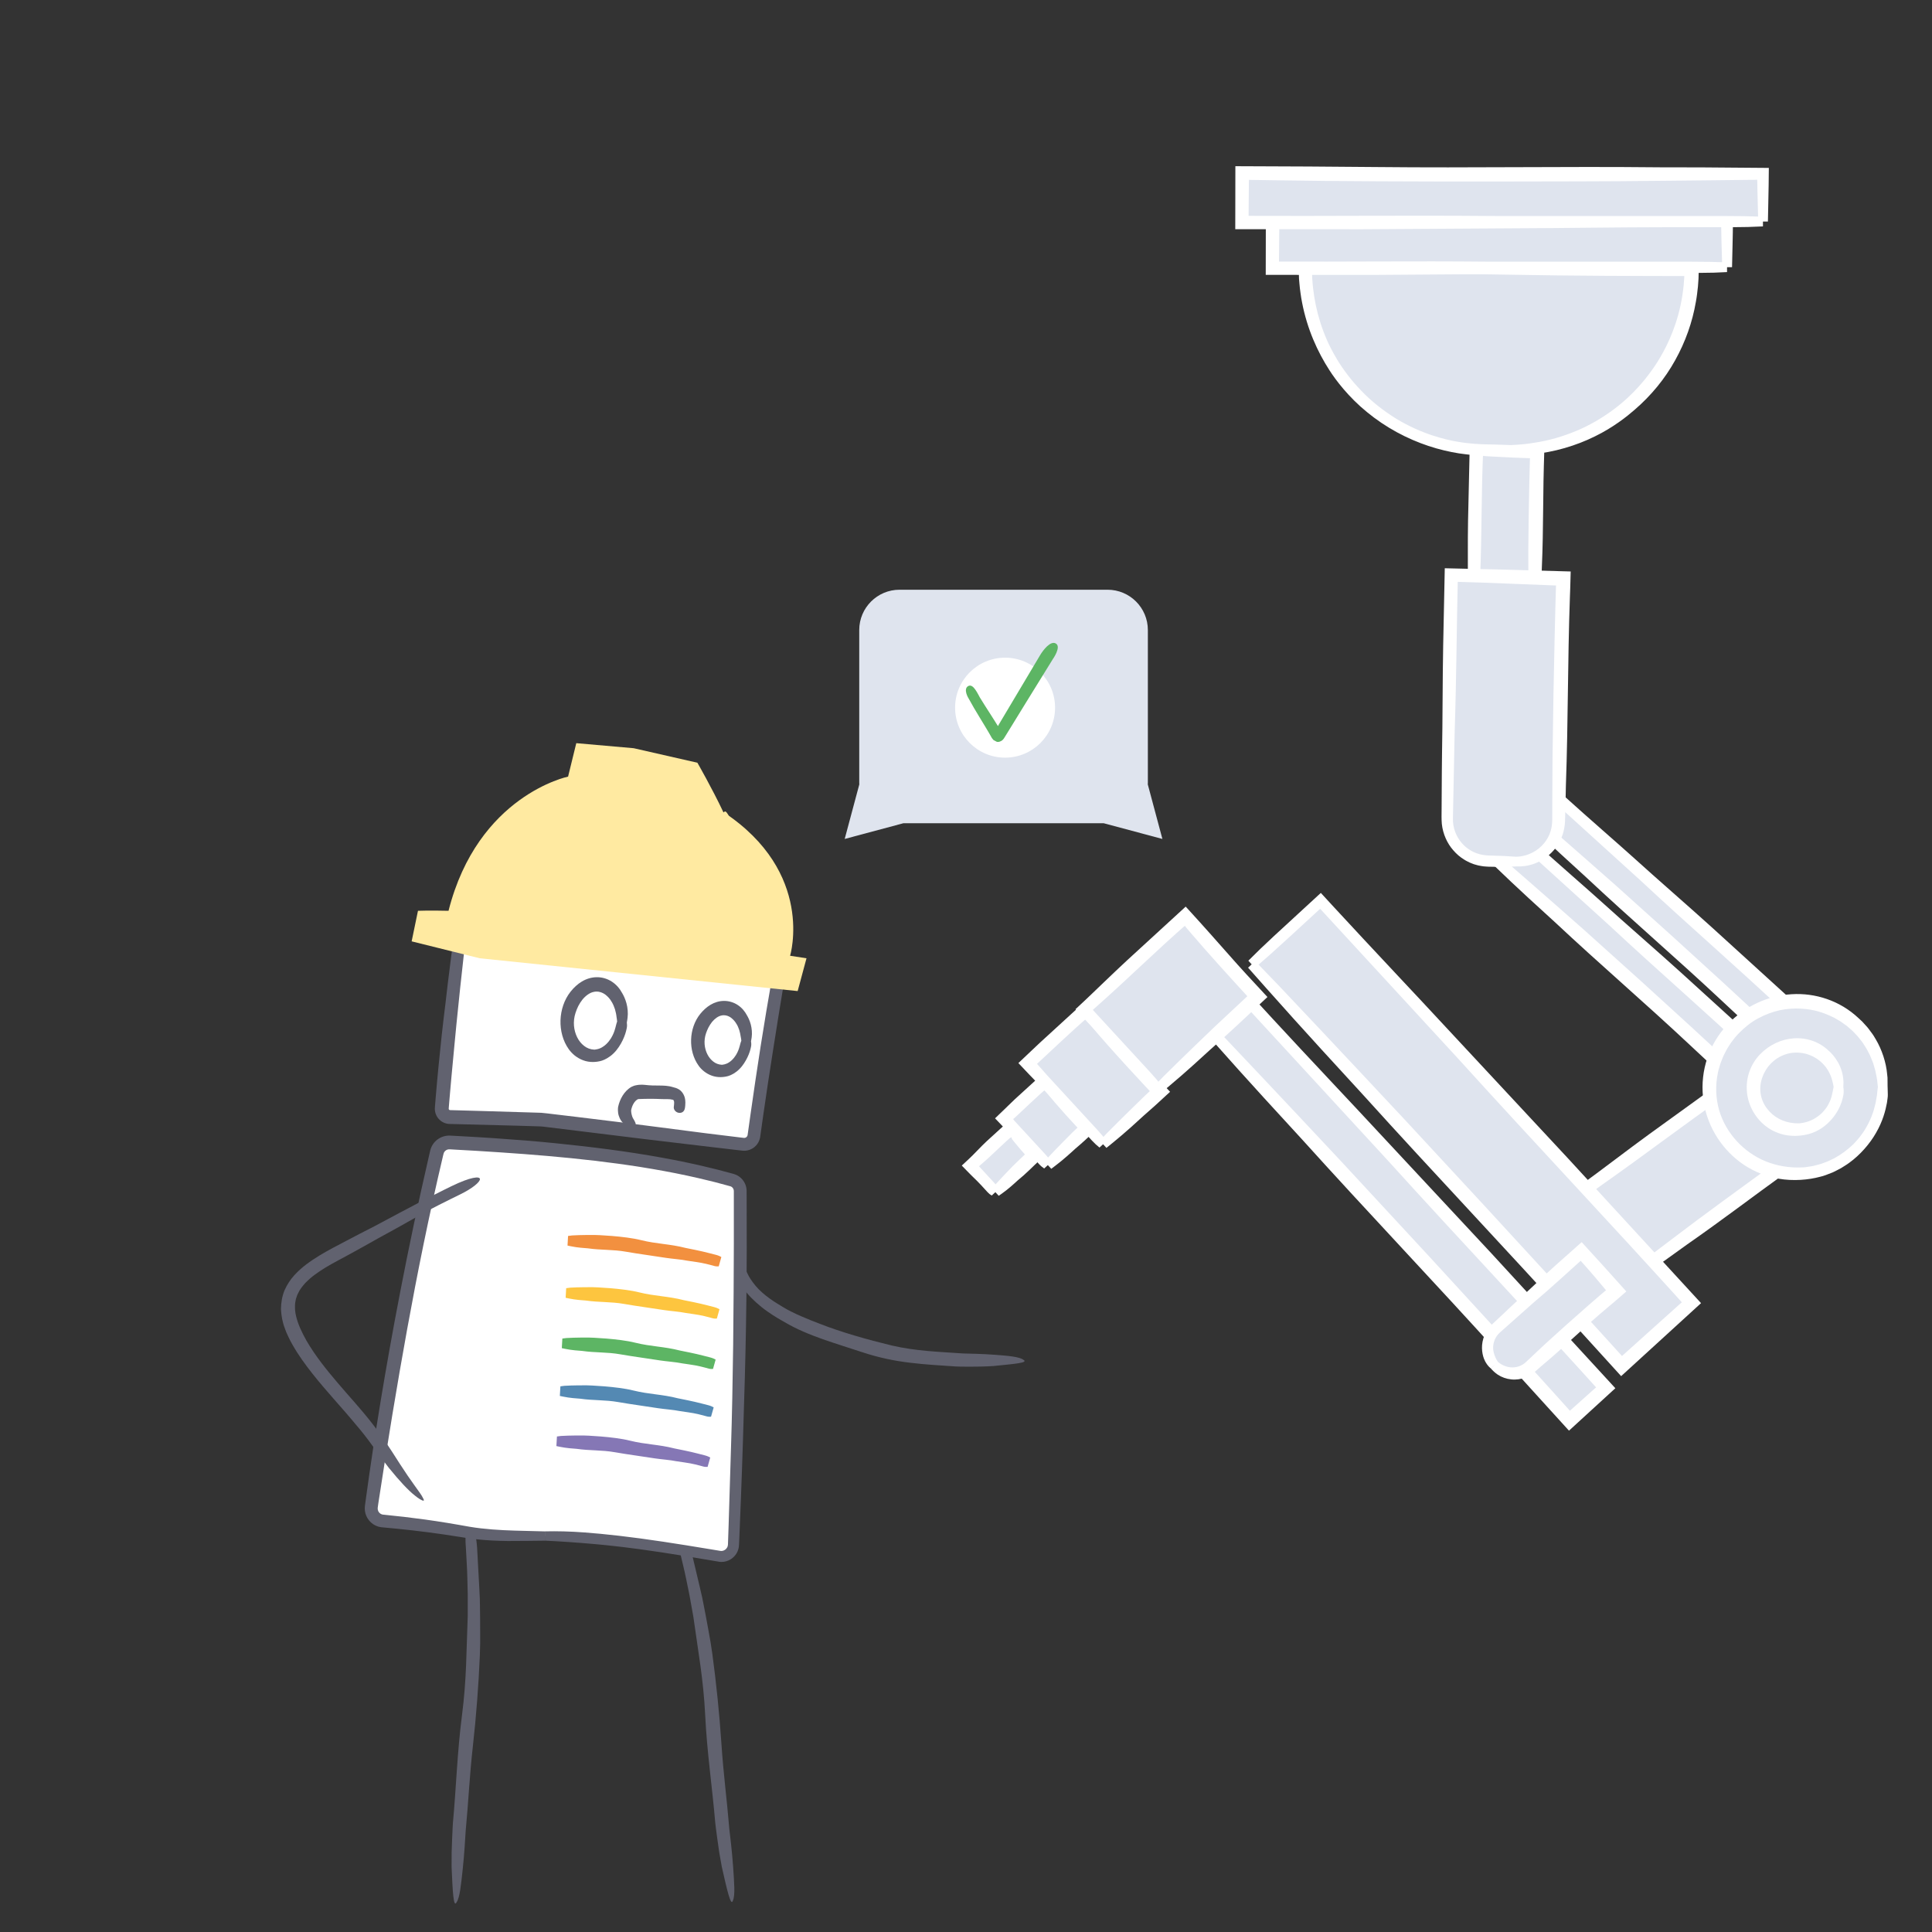 <?xml version="1.0" encoding="UTF-8"?><svg id="Layer_1" xmlns="http://www.w3.org/2000/svg" xmlns:xlink="http://www.w3.org/1999/xlink" viewBox="0 0 700 700"><rect x="0" y="0" width="700" height="700" fill="#333333" stroke="none"/><defs><style>.cls-1{fill:#fff;}.cls-2{fill:#ffeaa1;}.cls-3{fill:#dfe4ee;}.cls-4{fill:#61626f;}.cls-5{fill:#5db564;}.cls-6{fill:#fdc53f;}.cls-7{fill:#f2903f;}.cls-8{fill:#8577b5;}.cls-9{fill:#5489b3;}.cls-10{mix-blend-mode:multiply;}</style><symbol id="_d" viewBox="0 0 166.3 245.6"><g><g><path class="cls-1" d="M20.47,10.74c6.07-1.96,12.39-4.16,18.56-4.89,26.6-2.26,53.29-3.36,79.98-3.28,1.71,0,3.13,1.3,3.29,3,1.92,19.75,4.35,40.14,7.08,59.8,.25,1.78-.96,3.43-2.74,3.73-23.89,4.04-52.1,8.17-75.59,12.19-11.26,2.65-22.43,5.5-33.61,8.4-1.85,.48-3.73-.69-4.1-2.57C9.14,65.31,5.44,42.43,2.23,20.49c-.23-1.56,.69-3.06,2.17-3.6,5.47-1.97,10.42-4.34,16.07-6.16"/><path class="cls-4" d="M19.93,9.04c-2.57,.76-5.14,1.69-7.79,2.69-1.82,.69-3.7,1.4-5.6,2.12-.94,.34-1.89,.68-2.84,1.02-1.56,.52-2.92,1.85-3.43,3.48C0,19.15-.06,20.07,.06,20.86l.21,1.52c.14,1.01,.28,2.02,.41,3.01,.28,1.99,.56,3.95,.83,5.83,1.1,7.55,2.13,14,2.69,17.44,1.23,8.19,2.54,16.04,3.92,23.71,.68,3.84,1.4,7.63,2.12,11.4l.55,2.82,.14,.7,.03,.18,.05,.24c.05,.2,.09,.4,.17,.59,.26,.78,.71,1.51,1.28,2.11,1.14,1.2,2.79,1.86,4.44,1.77,.4-.02,.83-.1,1.19-.19l.69-.18,1.38-.35c7.36-1.86,14.71-3.73,22.23-5.63,1.88-.47,3.77-.94,5.67-1.41,.95-.24,1.91-.47,2.86-.71,.95-.26,1.95-.34,2.93-.52,3.94-.6,7.95-1.22,12.03-1.84,16.35-2.45,33.1-5.06,49.63-7.68,2.07-.33,4.13-.66,6.19-.98l3.08-.49,1.54-.25,.77-.12c.41-.07,.91-.2,1.34-.38,1.78-.72,3.16-2.31,3.61-4.18,.11-.46,.18-.94,.18-1.42,0-.24-.01-.47-.03-.71l-.03-.27-.03-.19-.21-1.53c-.27-2.04-.55-4.07-.82-6.1-1.07-8.1-2.07-16.08-2.98-23.84-.91-7.77-2.05-17.25-3.07-26.76l-.1-.89-.02-.22-.05-.36c-.03-.26-.11-.52-.17-.78-.31-1.03-.9-1.96-1.69-2.67-.79-.71-1.76-1.21-2.8-1.42-.26-.05-.52-.09-.78-.1l-.39-.02h-1.11c-2.37,.04-4.72,.06-7.01,.09-4.58,.08-8.94,.16-12.87,.22-4.36,.08-12.21,.37-20.93,.85-8.71,.46-18.29,1.11-26.12,1.68-4.35,.31-8.26,.63-11.77,.92-3.68,.39-6.71,1.18-9.29,1.87-3.86,1.07-7.15,2.32-9.98,3.41l1.08,3.35c3.56-.95,7.85-2.41,13.27-3.68,.82-.19,1.75-.38,2.8-.57,1.07-.18,2.16-.34,3.6-.44,2.81-.22,6.26-.49,10.58-.82,8.66-.64,21.67-1.38,33.17-1.77,11.5-.41,21.49-.5,24.09-.53,2.5,0,4.95,.02,7.37,.02,.61,0,1.21,0,1.81,.01h1.31c.06,.01,.11,.01,.17,.03,.44,.07,.83,.41,.97,.82,.47,4.53,.93,8.94,1.38,13.27,.97,8.99,2.01,17.65,3.11,26.29,.56,4.32,1.13,8.64,1.7,13,.29,2.18,.59,4.37,.89,6.57l.11,.83,.03,.2v.08c.02,.06,0,.11,0,.16-.02,.21-.08,.43-.2,.61-.12,.18-.28,.34-.47,.44-.22,.12-.26,.12-.97,.23-8.93,1.4-18.19,2.8-28.12,4.21-9.93,1.41-21.69,3.2-33.81,5.08-3.03,.47-6.08,.95-9.13,1.43-1.52,.25-3.05,.45-4.56,.75-1.5,.37-3,.74-4.48,1.11-5.96,1.48-11.82,2.94-17.4,4.33-2.79,.7-5.51,1.38-8.13,2.04-.66,.16-1.31,.33-1.95,.49l-.96,.24-.47,.12s-.06,.02-.08,.01c-.19,.03-.43-.08-.51-.25-.02-.04-.05-.08-.05-.13,0-.03,0,0-.02-.07l-.04-.22-.09-.44c-.11-.59-.23-1.18-.34-1.75-.22-1.15-.44-2.27-.64-3.36-.41-2.17-.79-4.2-1.14-6.07-1.36-7.48-2.24-12.33-2.38-13.08-.27-1.48-1.75-9.61-3.5-19.97-.86-5.18-1.81-10.91-2.76-16.63-.23-1.43-.46-2.86-.69-4.28l-.09-.53c-.01-.1-.02-.13-.02-.2,0-.12,.01-.24,.05-.36,.07-.23,.22-.45,.43-.6,.05-.04,.11-.07,.16-.1l.09-.04,.23-.09,1-.39c.66-.26,1.31-.53,1.95-.79,1.27-.54,2.51-1.06,3.72-1.57,3.13-1.38,6.1-2.66,8.99-3.68l-1.08-3.35Z"/></g><g><path class="cls-1" d="M94.72,232.03c20.95-5.54,43.7-8.15,65.39-10.37,2.81-.29,4.72-2.97,4.08-5.72-10.08-43.01-21.24-86.92-33.39-129.35-.57-1.99-2.39-3.39-4.46-3.39-31.89-.04-64.97,6.37-96.02,13.26-3,.66-6.88,1.52-10.35,2.36-2.18,.52-3.69,2.53-3.58,4.77,2.19,44.48,6.46,91.3,12.33,135.48,.35,2.64,2.84,4.46,5.46,3.98,10.15-1.87,20.39-3.32,30.66-4.35,10.73-1.08,19.48-3.91,29.88-6.66"/><path class="cls-4" d="M94.26,230.31c-3.6,.91-7.29,1.85-11.16,2.83-5.37,1.33-11.01,2.56-16.67,3.18-1.44,.14-2.88,.29-4.31,.43-1.45,.15-2.89,.31-4.32,.46-2.85,.32-5.65,.67-8.35,1.04-5.39,.74-10.38,1.55-14.63,2.31-.49,.09-1.18,.21-1.31,.22-.25,.01-.5-.01-.73-.07-.47-.12-.87-.39-1.16-.71-.28-.33-.47-.69-.54-1.06-.03-.11-.09-.56-.13-.88-.04-.34-.09-.66-.13-.97-2.87-23.28-5.27-44.75-7.3-66.26-2.02-21.51-3.66-43.07-4.65-66.5l-.02-.55v-.43c-.01-.18,.02-.35,.06-.52,.09-.34,.25-.65,.49-.91,.23-.26,.52-.47,.84-.59,.15-.08,1.12-.27,1.78-.42,2.87-.63,5.75-1.27,8.64-1.91,5.79-1.25,11.61-2.47,17.45-3.65,11.67-2.34,23.41-4.46,35.12-6.09,11.71-1.62,23.39-2.77,34.9-3.12,1.44-.06,2.87-.1,4.3-.1,1.36-.01,2.71-.02,4.06-.04,.56,.04,1.1,.37,1.4,.86,.08,.12,.14,.25,.19,.39l.04,.11,.07,.26,.15,.52,.58,2.06c1.54,5.48,3.06,10.91,4.57,16.26,2.97,10.71,6.59,23.8,10.11,36.93,3.51,13.13,6.92,26.28,9.58,37.08,1.49,6,4.16,16.79,7.14,28.78,.37,1.5,.73,3.02,1.11,4.55,.19,.77,.37,1.53,.56,2.3l.07,.29,.03,.18c.03,.1,.04,.21,.04,.31,.02,.21,0,.42-.04,.63-.16,.83-.79,1.58-1.6,1.86-.22,.08-.38,.11-.67,.15l-1.19,.13c-.79,.09-1.58,.17-2.37,.26-6.31,.69-12.46,1.4-18,2.09-12.31,1.53-22.13,3.16-29.45,4.65-5.49,1.1-10.35,2.36-14.53,3.64l.9,3.4c5.04-1.17,11.27-2.51,19.25-3.99,4.83-.88,12.1-2.15,24.33-3.67,3.06-.38,6.5-.79,10.21-1.2,3.76-.41,7.77-.84,11.92-1.29,1.44-.26,2.8-1.04,3.78-2.15,.97-1.12,1.59-2.57,1.64-4.08,.03-.38,0-.75-.04-1.12-.06-.36-.13-.78-.19-.98l-.36-1.54-.73-3.09c-.98-4.12-1.96-8.24-2.91-12.23-3.82-15.94-7.28-29.74-8.19-33.34-6.77-27.64-13.27-51.53-20.08-75.32l-.64-2.23-.32-1.12-.08-.28-.12-.38c-.09-.26-.2-.52-.32-.77-.97-2-2.99-3.44-5.22-3.68-.27-.04-.58-.04-.81-.05h-.59l-1.17,.02-2.35,.03c-1.57,0-3.13,.06-4.71,.12-6.28,.2-12.61,.63-19.04,1.25-12.85,1.21-26.07,3.17-40.13,5.63-7.03,1.23-14.68,2.73-22.7,4.41-4,.84-8.11,1.73-12.28,2.67-1.04,.23-2.09,.46-3.14,.7l-.79,.18c-.33,.08-.79,.21-1.17,.37-.78,.32-1.51,.78-2.14,1.35-1.26,1.14-2.12,2.72-2.35,4.43-.06,.42-.08,.85-.07,1.28l.04,.85,.08,1.63c.81,17.41,2.01,35.31,3.37,51.54,2.67,32.47,5.96,58.26,6.21,60.39,.14,1.06,.58,4.52,1.23,9.56,.34,2.52,.74,5.43,1.17,8.65,.11,.8,.22,1.62,.34,2.46l.09,.63c.04,.25,.1,.63,.19,.93,.17,.64,.43,1.27,.78,1.85,.7,1.16,1.73,2.13,2.98,2.75,1.24,.62,2.71,.88,4.12,.67,1.87-.34,3.78-.69,5.73-1.04,1.91-.32,3.86-.66,5.84-.99,3.95-.64,8.01-1.23,12.08-1.76,2.03-.27,4.07-.51,6.09-.74,2.02-.22,4.14-.48,6.15-.83,4.05-.67,7.93-1.59,11.55-2.56,4.73-1.3,9.2-2.68,13.46-3.9l-.9-3.41Z"/></g></g></symbol><symbol id="machinery-talks" viewBox="0 0 582.2 629.49"><g><path class="cls-3" d="M225.54,238.06h72.56l21.28,5.7-5.3-19.79c0-.17,.03-.34,.03-.51v-55.4c0-8.06-6.54-14.6-14.6-14.6h-75.37c-8.06,0-14.6,6.54-14.6,14.6v55.4c0,.17,.02,.34,.03,.51l-5.3,19.79,21.28-5.7Z"/><g><g><polygon class="cls-3" points="436.74 248.2 444.82 239.29 534.55 320.72 526.46 329.62 436.74 248.2"/><path class="cls-1" d="M435.54,249.52c1.33,1.29,2.7,2.61,4.14,4,7.98,7.74,18.04,16.87,21.7,20.19,17.13,16.04,32.19,28.85,49.33,44.9,2.32,2.17,4.67,4.35,7,6.53,3,2.77,6,5.53,8.95,8.25,4.04-4.41,7.94-8.67,11.77-12.86-10.85-9.87-21.28-19.37-31.1-28.31-8.23-7.47-20.37-17.99-28.6-25.46-4.57-4.15-16.71-14.67-24.94-22.14l-9.1-8.26-4.48,4.94c-1.87,2.06-3.45,3.97-4.78,5.69l2.6,2.36c.93-.91,1.96-1.95,3.09-3.13,.56-.6,1.16-1.22,1.78-1.89,.52-.56,1.06-1.16,1.64-1.78l.42-.46,6.09,5.53c9.15,8.3,27.44,24.9,30.18,27.39,9.41,8.77,17.85,16.34,26.2,23.85,4.16,3.77,8.31,7.51,12.56,11.36,2.11,1.94,4.25,3.9,6.44,5.9,1.09,1.01,2.18,2.03,3.29,3.06l.83,.78,.42,.39,.14,.14,.35,.37c-.1,.09-.2,.18-.3,.28l-.15,.13c-.2,.21-.4,.43-.61,.64-.88,.93-1.8,1.89-2.73,2.86-.22,.23-.43,.45-.66,.69-.11,.12-.23,.24-.34,.36l-.09,.09-.02,.02-.03,.02c-.07,.06-.15,.12-.24,.2l-.22-.27c-.64-.61-1.3-1.22-1.96-1.85-1.38-1.29-2.8-2.61-4.24-3.96-2.91-2.69-5.92-5.47-8.96-8.28-6.12-5.58-12.33-11.24-17.93-16.35-11.28-10.15-20.12-18.1-20.88-18.78-1.6-1.42-17.61-15.56-28.83-25.25-1.86-1.56-3.65-3.06-5.36-4.49l-2.37,2.61Z"/></g><g><polygon class="cls-3" points="448.17 232.04 456.25 223.13 545.98 304.56 537.9 313.46 448.17 232.04"/><path class="cls-1" d="M446.97,233.36c1.33,1.29,2.7,2.61,4.14,4,7.98,7.74,18.04,16.87,21.7,20.19,17.13,16.04,32.19,28.85,49.33,44.9,2.32,2.17,4.67,4.35,7,6.53,3,2.77,6,5.53,8.95,8.25,4.04-4.41,7.94-8.67,11.77-12.86-10.85-9.87-21.28-19.37-31.1-28.31-8.23-7.47-20.37-17.99-28.6-25.46-4.57-4.15-16.71-14.67-24.94-22.14l-9.1-8.26-4.48,4.94c-1.87,2.06-3.45,3.97-4.78,5.69l2.6,2.36c.93-.91,1.96-1.95,3.09-3.13,.56-.6,1.16-1.23,1.78-1.89,.52-.56,1.06-1.15,1.64-1.78l.42-.46,6.09,5.53c9.15,8.3,27.44,24.9,30.18,27.39,9.41,8.77,17.85,16.34,26.2,23.85,4.16,3.77,8.31,7.51,12.56,11.36,2.11,1.94,4.25,3.9,6.44,5.9,1.09,1.01,2.18,2.03,3.29,3.05l.83,.78,.42,.39,.14,.14,.35,.37c-.1,.09-.2,.18-.3,.28l-.15,.13c-.2,.21-.4,.42-.61,.64-.88,.93-1.8,1.89-2.73,2.86-.22,.23-.43,.45-.66,.69-.11,.12-.23,.24-.34,.36l-.09,.09-.02,.02-.03,.02c-.07,.06-.15,.12-.24,.2l-.22-.27c-.64-.61-1.3-1.22-1.96-1.85-1.38-1.29-2.8-2.61-4.24-3.96-2.91-2.69-5.92-5.47-8.96-8.28-6.12-5.58-12.33-11.24-17.93-16.35-11.28-10.15-20.12-18.1-20.88-18.78-1.61-1.42-17.61-15.56-28.83-25.25-1.86-1.56-3.65-3.06-5.36-4.49l-2.37,2.61Z"/></g><g><polygon class="cls-3" points="484.86 405.66 464.16 377.11 523.19 334.29 543.9 362.84 484.86 405.66"/><path class="cls-1" d="M485.91,407.11c1.25-.84,2.54-1.69,3.89-2.6,7.53-5,16.46-11.48,19.71-13.84,6.38-4.44,12.26-8.73,18.07-13,2.9-2.14,5.8-4.27,8.73-6.43,3.56-2.59,7.15-5.2,10.84-7.89-1.32-1.85-2.73-3.8-4.17-5.82-.96-1.37-1.96-2.79-2.97-4.23-2.42-3.45-4.87-6.93-7.3-10.4-1.23-1.73-2.45-3.45-3.66-5.16-1.76-2.45-3.51-4.89-5.23-7.29-9.8,7.08-19.23,13.9-28.11,20.31-7.31,5.3-17.65,13.26-24.96,18.56-1.82,1.35-4.7,3.48-9.83,7.27,1.6,2.12,3.82,5.08,6.2,8.25,1.84,2.45,3.79,5.08,5.48,7.4,2.95,4.06,5.3,7.31,7.07,9.75,1.32,1.83,2.6,3.39,3.77,4.71l2.85-2.06c-1.12-1.8-2.57-3.97-4.51-6.66-1.18-1.62-2.95-4.06-5.89-8.12l-8.93-12.31,11.27-8.18c8.55-6,15.98-11.46,23.33-16.85,3.69-2.69,7.35-5.36,11.12-8.1,1.89-1.35,3.81-2.73,5.77-4.13,.98-.69,1.98-1.39,2.98-2.1l.76-.53,.19-.12,.35-.21c.06,.1,.11,.2,.17,.3l.08,.14,.04,.07,.02,.03,.1,.15c.59,.86,1.19,1.75,1.81,2.66,2.32,3.42,4.99,7.27,7.84,11.31,2.34,3.3,4.8,6.77,7.25,10.22h-.02c-.06,.05,.2-.15-.45,.32-.9,.65-1.8,1.3-2.68,1.94-1.77,1.28-3.51,2.54-5.18,3.76-3.35,2.44-6.45,4.71-9.14,6.67-5.35,3.94-9,6.64-9.45,6.97-1.39,1.04-15.27,11.46-24.8,18.83-1.54,1.23-3.02,2.42-4.44,3.55l2.07,2.85Z"/></g><g><polygon class="cls-3" points="258.87 371.73 250.13 362.24 264.77 348.75 273.52 358.24 258.87 371.73"/><path class="cls-1" d="M260.08,373.05c.38-.27,.76-.54,1.17-.82,2.26-1.58,4.73-3.85,5.62-4.68,1.53-1.24,2.91-2.5,4.24-3.76,.67-.64,1.33-1.28,2-1.93,1.22-1.15,2.45-2.3,3.69-3.48-1.02-1.11-2.07-2.25-3.15-3.43l-.58-.65-.44-.51c-.29-.35-.58-.7-.87-1.05-.81-1-1.63-1.99-2.47-2.97l-.63-.73-1.22-1.37c-.84-.94-1.68-1.87-2.51-2.79-3.2,2.92-6.29,5.73-9.19,8.37-1.01,.93-2.18,2.13-3.35,3.33-.59,.6-1.17,1.2-1.73,1.77-.49,.47-.97,.93-1.43,1.38-.51,.48-1,.94-1.47,1.37-.2,.19-.43,.4-1.07,1,.49,.5,1.14,1.17,1.9,1.95,.37,.38,.77,.78,1.18,1.2,.2,.2,.4,.41,.61,.61,.12,.12,.24,.23,.36,.35,.98,.95,2.05,1.99,2.88,2.9,1.03,1.12,1.85,2.02,2.47,2.69,.46,.5,.96,.88,1.45,1.15l2.59-2.38c-.32-.58-.78-1.23-1.46-1.97-.41-.45-1.03-1.12-2.06-2.24l-3.68-4,.56-.52s.22-.17,.35-.29l.44-.38c.29-.25,.58-.5,.86-.75,.56-.5,1.1-.99,1.64-1.48,1.05-.99,2.06-1.94,3.07-2.89,1-.95,2-1.9,3.05-2.85,.26-.24,.53-.47,.8-.71l.39-.34,.12-.08c.16-.11,.31-.19,.43-.23,.08,.16,.16,.32,.19,.47l.03,.12v.05l.19,.24c.26,.33,.53,.67,.81,1.02,.56,.69,1.16,1.41,1.78,2.13,.63,.72,1.26,1.45,1.9,2.17,.05,.08,0,.04,0,.05-.88,.84-1.7,1.61-2.3,2.19-1.13,1.1-1.88,1.82-1.98,1.92-.37,.38-4.05,4.15-6.49,6.89-.38,.47-.74,.93-1.08,1.37l2.39,2.59Z"/></g><g><polygon class="cls-3" points="277.89 361.96 262.41 345.15 277.05 331.66 292.54 348.48 277.89 361.96"/><path class="cls-1" d="M279.1,363.28c.48-.36,.97-.73,1.48-1.12,2.88-2.15,6.09-5.1,7.25-6.18,1.16-.96,2.25-1.93,3.3-2.88,1.65-1.53,3.25-3.02,4.83-4.49-2.01-2.14-4-4.24-6.01-6.37-1.45-1.55-2.9-3.15-4.35-4.89-1.07-1.28-2.16-2.56-3.26-3.83-.63-.71-1.25-1.42-1.87-2.13-1.1-1.22-2.19-2.42-3.27-3.62-3.96,3.61-7.76,7.09-11.35,10.36-.78,.72-1.64,1.55-2.52,2.43-.22,.22-.44,.44-.67,.66l-1.31,1.26c-.87,.84-1.74,1.68-2.6,2.5,1.92,2.01,3.71,3.89,5.23,5.48,1.34,1.46,5.11,5,7.52,7.63,1.34,1.46,2.42,2.63,3.22,3.5,.6,.66,1.23,1.17,1.83,1.56l2.59-2.38c-.45-.72-1.08-1.55-1.96-2.51-.54-.58-1.34-1.46-2.69-2.92-2.66-2.89-7.98-8.67-8.78-9.53-.15-.22-.29-.41-.4-.56,.19-.16,.36-.3,.52-.44,.58-.54,1.15-1.07,1.72-1.59,1.2-1.13,2.36-2.23,3.53-3.33,1.17-1.1,2.34-2.2,3.57-3.3,.31-.27,.62-.55,.93-.83l.47-.42c.14-.13,.37-.33,.37-.31,.18-.13,.35-.24,.49-.3,.11,.19,.21,.38,.26,.53l.02,.05s.12,.15,.17,.22c.13,.17,.27,.34,.41,.51,.28,.34,.56,.69,.85,1.05,.59,.7,1.21,1.43,1.83,2.18,1.26,1.47,2.59,2.98,3.87,4.4,1.29,1.41,2.52,2.75,3.58,3.91,.23,.25,.45,.49,.67,.71h.01s.03,0,.05,.01c0,.01,0,.03-.01,.05h0s0,0-.07,.07c-.11,.1-.21,.2-.31,.29-.2,.19-.37,.35-.52,.49-.61,.58-.88,.85-.95,.91-.49,.49-5.34,5.34-8.59,8.83-.51,.6-1,1.17-1.47,1.72l2.39,2.59Z"/></g><g><polygon class="cls-3" points="297.9 354.37 270.98 325.13 291.77 305.99 318.69 335.23 297.9 354.37"/><path class="cls-1" d="M299.11,355.68c.74-.6,1.49-1.21,2.29-1.85,4.42-3.57,9.53-8.27,11.38-9.98,1.36-1.17,2.67-2.33,3.93-3.47,1.87-1.72,3.69-3.39,5.45-5.01-1.93-2.07-3.83-4.1-5.72-6.13-1.34-1.42-2.67-2.84-4.02-4.27-2.68-2.86-5.36-5.78-8.11-8.96-1.75-1.99-3.51-4-5.26-6.01-.89-.99-1.77-1.98-2.65-2.97-1.51-1.66-3-3.3-4.48-4.93-5.87,5.37-11.51,10.54-16.83,15.4-.87,.81-1.81,1.71-2.81,2.65-1.62,1.53-3.32,3.15-5.08,4.81,1.28,1.35,2.58,2.72,3.87,4.09,.69,.71,1.38,1.42,2.05,2.12,1.35,1.4,2.63,2.74,3.75,3.96,2.14,2.32,7.96,8.1,11.8,12.28,2.14,2.32,3.84,4.18,5.13,5.57,.96,1.04,1.9,1.9,2.78,2.59l2.59-2.38c-.79-1.08-1.82-2.36-3.23-3.89-.85-.93-2.14-2.32-4.27-4.64-4.27-4.64-12.81-13.92-14.09-15.31-1.28-1.45-2.5-2.82-3.63-4.1,3.03-2.82,5.85-5.45,8.7-8.11,1.69-1.55,3.38-3.11,5.12-4.71,.88-.79,1.77-1.58,2.68-2.39l.68-.6,.18-.13c.12-.08,.23-.16,.33-.23,.09,.13,.17,.26,.24,.38,.05,.08,.03,.07,.14,.22,.21,.26,.43,.52,.65,.78,3.87,4.66,9.17,10.58,13.85,15.7,2.35,2.55,4.54,4.91,6.31,6.83,.45,.48,.86,.92,1.25,1.34,.19,.21,.38,.41,.56,.6l.11,.12h.01l.08,.04-.05,.06c-.39,.36-.68,.64-.9,.84-.54,.51-.73,.69-.8,.75-.78,.76-8.62,8.35-13.93,13.75-.85,.91-1.66,1.78-2.44,2.62l2.39,2.59Z"/></g><g><polygon class="cls-3" points="454.04 168.89 432.13 168.45 433.45 102.7 455.36 103.13 454.04 168.89"/><path class="cls-1" d="M455.83,168.93c.08-1.22,.17-2.47,.26-3.78,.51-7.31,.69-16.25,.76-19.5,.33-7.47,.41-14.37,.48-21.26,.04-3.45,.09-6.89,.13-10.4,.04-1.76,.08-3.53,.12-5.32,.08-2.59,.15-5.21,.23-7.88-.79-.03-1.72-.06-2.66-.09-3.8-.14-7.65-.28-11.48-.42-1.72-.06-3.43-.11-5.12-.17-2.62-.07-5.22-.14-7.79-.2-.22,9.98-.43,19.58-.64,28.61-.15,7.32,.01,17.89-.13,25.21-.03,1.36-.03,3.45-.02,5.99,0,1.27,0,2.65,0,4.12-.01,2.15-.03,4.42-.05,6.75,2.68,.03,6.29,.06,9.43,.09,4.07,.08,7.32,.15,9.76,.19,1.83,.04,3.46-.04,4.89-.19l.07-3.51c-1.71-.19-3.82-.33-6.51-.38-1.63-.03-4.06-.08-8.13-.16l-5.28-.1,.35-17.57c.34-8.46,.42-15.93,.53-23.32,.06-3.7,.13-7.37,.19-11.15,.05-1.89,.11-3.8,.16-5.75,.04-.97,.07-1.96,.11-2.96v-.26l.02-.09,.02-.17,.04-.32c.17,.03,.36,.06,.55,.09h.06s.18,.02,.26,.03l.65,.04c.43,.03,.87,.05,1.32,.08,2.4,.14,5.03,.27,7.85,.39,1.41,.05,2.87,.11,4.38,.17,.38,.01,.76,.03,1.14,.04l.58,.02h.15s.05,.03,.06,.04l-.02,.05v.02h-.01v.32l-.09,3.13c-.05,2.09-.1,4.16-.15,6.2-.07,4.06-.14,7.94-.21,11.33-.08,6.79-.13,11.64-.14,12.16,0,1.41,0,15.47,.17,25.24,.06,1.6,.12,3.14,.18,4.61l3.52,.07Z"/></g><g><path class="cls-3" d="M445.6,102.81h-8.36c-36.33,0-65.77-29.45-65.77-65.77h139.9c0,36.33-29.45,65.77-65.77,65.77Z"/><path class="cls-1" d="M445.6,104.6c1.27,0,2.55,.02,3.86-.02,1.31-.09,2.65-.09,4.01-.26,7.62-.6,15.9-3.08,22.57-6.4,6.72-3.26,11.75-7.32,14.31-9.55,6.14-5.26,11.14-11.4,14.83-18.08,3.71-6.67,6.24-13.81,7.49-21.16,.35-1.83,.55-3.69,.75-5.55l.2-2.79c.02-.17,.02-.62,.03-1l.02-1.16,.03-2.32c.74-2.21-1.75-1.45-3.23-1.61h-3.62c-1.82,0-3.65,.01-5.49,.01-7.35,0-14.86-.03-22.68-.12-31.27-.37-64.18-.37-93.8-.37-4.18,.02-8.83,.04-13.71,.07l-1.56,.04-.78,.02s-.07,0-.09,0v.66c.03,1,.05,2.01,.07,3.02l.03,1.51c.01,.48,.01,1.1,.04,1.29,.05,.58,.1,1.15,.15,1.73,.08,1.16,.24,2.32,.4,3.48,.14,1.17,.36,2.32,.58,3.48,.9,4.62,2.29,9.14,4.02,13.27,1.72,4.14,3.78,7.9,5.86,11.12,2.28,3.59,6.97,9.79,13.6,15.17,3.28,2.71,6.99,5.22,10.82,7.3,3.82,2.09,7.75,3.74,11.37,4.95,4.03,1.35,7.77,2.18,11.12,2.72,1.68,.21,3.26,.47,4.74,.55,.74,.06,1.45,.11,2.14,.16,.69,.02,1.35,.04,1.99,.05,1.93,.07,3.63,0,5.3-.04,1.65-.05,3.2-.12,4.64-.21v-3.52c-1.73-.08-3.67-.14-5.85-.19-2.21-.05-4.55-.05-7.18-.26-1.59-.1-3.58-.31-6.14-.74-2.56-.4-5.68-1.14-9.47-2.38-3.78-1.26-8.39-3.24-12.93-6.01-4.51-2.8-8.99-6.29-12.63-10.13-3.68-3.8-6.62-7.8-8.65-11.15-2.02-3.36-3.24-5.99-3.72-7.08-1.84-4.2-3.18-8.45-4.07-12.68-.44-2.11-.77-4.22-1.01-6.32-.14-1.04-.17-2.1-.27-3.13l-.05-.73v-.28l-.02-.56v-.28c.01-.06,.11-.02,.17-.03h.4c.91,0,1.82,0,2.73,0,2.1,0,4.19-.01,6.26-.02,4.15-.01,8.27-.03,12.38-.04,16.46-.05,32.91-.05,51.84,.32,9.46,.18,20.7,.3,32.27,.37,5.79,.02,11.66,.05,17.44,.07,2.89,0,5.75,0,8.57,.01,4.06,.05,2.49-.17,2.79,.34-.08,1.08-.16,2.14-.24,3.19-.16,1.25-.29,2.48-.48,3.69-.4,2.4-.88,4.71-1.49,6.87-1.19,4.33-2.73,8.09-4.25,11.19-3.07,6.19-5.94,9.7-6.33,10.25-.21,.27-.65,.85-1.29,1.68-.68,.8-1.53,1.87-2.63,3.06-2.17,2.41-5.26,5.39-9.11,8.23-3.84,2.84-8.42,5.59-13.32,7.61-4.88,2.05-10.02,3.5-14.76,4.22-3.09,.57-6.11,.78-9,.92v3.52Z"/></g><g><rect class="cls-3" x="359.61" y="19.3" width="164.37" height="17.29"/><path class="cls-1" d="M525.77,36.59c.06-2.53,.12-5.12,.18-7.85,.03-1.53,.07-3.1,.1-4.68,.03-2.29,.05-4.61,.08-6.92-7.11-.06-14.27-.11-20.4-.16-5.48,0-10.05-.02-12.74-.02-32.01-.37-58.96,.27-90.97-.1-7.07-.06-14.22-.13-21.33-.19-8.03-.04-16.02-.07-23.83-.11-.02,7.96-.03,15.46-.04,22.82,13.89,0,26.76,.01,39.11,.02,15.16-.11,37.06-.26,52.22-.37,8.42,0,30.32-.37,45.48-.37h20.21c3.79,0,7.17-.11,10.12-.29v-3.52c-3.55-.16-7.93-.25-13.49-.25h-72.44c-14.49-.14-27.57-.12-40.29-.08-6.36,.02-12.63,.04-18.95,.05-5.64,0-11.33-.01-17.17-.02,.02-2.13,.04-4.28,.06-6.47,.01-1.44,.03-2.89,.04-4.35v-1.1l.02-.53v-.13l.03-.48,.56,.04c.79,.01,1.58,.03,2.38,.04,1.73,.03,3.49,.06,5.27,.09,38.74,.74,106.54,.35,109.46,.33,1.24-.01,7.24-.08,15.49-.16,4.12-.05,8.81-.1,13.75-.16,2.47-.03,5-.06,7.56-.09,1.28-.02,2.56-.03,3.85-.05h.96l.28-.03,.45-.03c.01,.08,.02,.19,.04,.31,0,.07,.01,.14,.02,.22v.14c.01,.17,.02,.33,.02,.5,.02,1.37,.05,2.92,.08,4.42,.09,3.31,.19,6.5,.27,9.53h3.52Z"/></g><g><rect class="cls-3" x="348.57" y="2.74" width="188.41" height="17.29"/><path class="cls-1" d="M538.77,20.03c.06-2.86,.12-5.8,.18-8.88,.03-1.36,.05-2.75,.08-4.15,.02-2.1,.05-4.23,.07-6.37-8.27-.07-16.76-.13-24.06-.19-6.66-.01-12.23-.02-15.44-.03-36.24-.37-66.76,.27-103.01-.1-8-.06-16.1-.13-24.15-.19-8.98-.04-17.9-.07-26.62-.11-.01,7.96-.03,15.45-.04,22.82,16.37,0,31.61,.02,46.2,.02,17.17-.11,41.97-.26,59.13-.37,9.54,0,34.34-.37,51.51-.37h22.89c4.29,0,8.12-.11,11.46-.29v-3.52c-4.02-.16-8.98-.25-15.28-.25h-82.02c-16.81-.14-31.95-.12-46.7-.08-7.38,.02-14.66,.04-22,.05-6.68-.01-13.41-.02-20.36-.03,.02-2.12,.04-4.27,.05-6.45,.01-1.44,.03-2.89,.04-4.35v-1.1l.02-.53v-.13l.03-.49,.7,.04c.97,.01,1.94,.03,2.93,.04,1.96,.03,3.95,.06,5.97,.09,43.87,.74,120.64,.35,123.95,.33,1.47-.01,8.82-.08,18.72-.17,4.95-.05,10.53-.11,16.33-.17,2.9-.03,5.85-.07,8.81-.1,1.48-.02,2.96-.04,4.43-.05h1.1l.5-.02h.13l.54-.04c.02,.15,.04,.38,.06,.69,.02,1.14,.04,2.43,.06,3.68,.09,3.75,.19,7.35,.27,10.79h3.52Z"/></g><g><polygon class="cls-3" points="332.84 308.84 345.61 297.09 479.61 442.63 466.84 454.38 332.84 308.84"/><path class="cls-1" d="M331.53,310.05c1.99,2.24,4.02,4.54,6.16,6.96,11.89,13.46,26.76,29.61,32.17,35.48,25.41,28.14,47.51,51.2,72.92,79.34,7.97,8.77,16.06,17.68,23.91,26.32,5.77-5.28,11.33-10.37,16.8-15.38-15.64-17.02-30.67-33.38-44.83-48.78-12.24-13.14-29.93-32.12-42.17-45.26-6.76-7.34-24.6-26.18-36.77-39.39l-13.99-15.19-5.47,5.03c-3.3,3.04-6.17,5.84-8.63,8.34l2.38,2.59c1.6-1.37,3.37-2.91,5.35-4.67,.98-.88,2.02-1.82,3.12-2.81,.86-.78,1.76-1.6,2.71-2.47l.29-.27,11.24,12.21c13.52,14.68,40.55,44.04,44.6,48.45,13.95,15.4,26.41,28.84,38.73,42.15,6.15,6.67,12.27,13.3,18.56,20.11,3.13,3.42,6.29,6.88,9.52,10.41,1.61,1.77,3.23,3.56,4.88,5.37,.82,.91,1.65,1.82,2.48,2.74l.62,.69,.14,.16,.26,.31c-.18,.15-.36,.3-.55,.45-.74,.66-1.5,1.34-2.27,2.03-1.54,1.38-3.14,2.81-4.76,4.26-.53,.47-1.06,.95-1.66,1.48-.09,.07-.19,.14-.3,.23l-.18-.24-.04-.06-.31-.35-.74-.83c-.99-1.1-2.01-2.23-3.03-3.37-2.06-2.28-4.18-4.62-6.34-7.02-4.34-4.77-8.86-9.74-13.43-14.76-9.17-10-18.53-20.19-26.98-29.41-16.99-18.36-30.38-32.82-31.52-34.05-2.36-2.53-25.94-27.72-42.43-45.09-2.72-2.82-5.35-5.53-7.85-8.12l-2.59,2.39Z"/></g><g><polygon class="cls-3" points="351.75 289.19 376.67 266.24 510.67 411.78 485.75 434.73 351.75 289.19"/><path class="cls-1" d="M350.43,290.4c2.14,2.41,4.34,4.89,6.64,7.49,12.83,14.48,28.84,31.87,34.66,38.19,27.38,30.28,51.14,55.14,78.52,85.43,5.11,5.63,10.27,11.31,15.34,16.88,9.82-8.97,19.53-17.84,28.95-26.45-16.79-18.27-32.93-35.83-48.13-52.37-13.18-14.15-32.21-34.6-45.39-48.76-7.28-7.9-26.47-28.21-39.57-42.43l-4.67-5.07-16.95,15.6c-3.55,3.27-6.65,6.28-9.31,8.96l2.38,2.59c3.44-2.95,7.61-6.66,12.83-11.47l10.8-9.94,1.92,2.08c14.56,15.81,43.66,47.43,48.03,52.17,15.03,16.57,28.44,31.05,41.71,45.39,6.62,7.18,13.21,14.32,19.98,21.65,3.37,3.68,6.78,7.41,10.26,11.21,1.73,1.91,3.48,3.83,5.26,5.78,.88,.98,1.77,1.96,2.67,2.95l.93,1.04,.28,.34-.27,.22-.13,.11-.06,.05-.24,.22c-.79,.71-1.61,1.44-2.44,2.19-1.66,1.49-3.38,3.03-5.12,4.59-3.81,3.43-7.96,7.16-13.42,12.06l-.12-.15s0,0-.05-.06l-.39-.43-.77-.85c-1.03-1.14-2.08-2.29-3.14-3.46-2.11-2.32-4.26-4.69-6.44-7.08-4.36-4.77-8.81-9.64-13.25-14.5-8.91-9.69-17.75-19.3-25.64-27.89-15.85-17.11-27.88-30.11-29-31.32-2.54-2.72-27.91-29.87-45.65-48.58-2.93-3.04-5.75-5.97-8.44-8.76l-2.59,2.39Z"/></g><g><path class="cls-3" d="M439.71,434.4h0c-3.5-3.8-3.26-9.72,.55-13.22l30.84-27.42,12.67,13.77-30.84,27.42c-3.8,3.5-9.72,3.26-13.22-.55Z"/><path class="cls-1" d="M438.39,435.61c.7,.82,1.53,1.6,2.52,2.26,1.38,.91,3.09,1.52,4.84,1.7,1.75,.2,3.54-.07,5.09-.66,1.54-.57,2.86-1.51,3.76-2.32,.79-.7,1.44-1.27,1.89-1.67,8.84-7.37,15.65-14.28,24.5-21.65,.75-.63,1.51-1.26,2.26-1.9,1.41-1.22,2.82-2.45,4.22-3.66-2.71-3.02-5.43-6.04-8.11-9.02-2.74-3.01-5.45-5.97-8.07-8.85-3.4,3.02-6.49,5.76-9.48,8.42-4.08,3.62-9.72,9.13-13.79,12.76-1.13,1.01-3.11,2.89-5.31,4.97-1.1,1.04-2.26,2.13-3.4,3.19l-.43,.4-.49,.5c-.34,.33-.62,.7-.9,1.06-.55,.72-.98,1.5-1.33,2.25-1.5,3.44-1.04,6.6-.29,8.65,.3,.78,.68,1.48,1.11,2.07,.23,.29,.44,.58,.68,.82,.12,.12,.24,.24,.36,.35l.18,.17,.09,.08,.04,.04,.02,.02h.02v.02h0c.58-.54-1.31,1.21,1.31-1.2,2.55-2.35,.71-.65,1.28-1.17h0v-.02l-.02-.02-.03-.04-.05-.09-.11-.17c-.07-.12-.16-.23-.23-.36-.12-.27-.3-.51-.42-.81-.29-.57-.51-1.24-.7-2-.18-.9-.47-2.44,.45-4.67,.27-.53,.57-1.13,1.05-1.67,.23-.3,.47-.5,.78-.82,.36-.32,.73-.65,1.11-.99,1.51-1.34,3.1-2.76,4.6-4.09,3-2.67,5.6-4.98,6.28-5.58,3.53-2.97,6.68-5.77,9.71-8.51,2.54-2.29,5-4.51,7.55-6.8,.94,1.06,1.89,2.14,2.88,3.25,1.43,1.63,2.89,3.34,4.4,5.16,.51,.61,1.05,1.25,1.64,1.95,.21,.25,.12,.16,.16,.21l.03,.07s.03,.08,.05,.12c-.09,.05-.17,.08-.22,.1-.62,.52-1.25,1.06-1.89,1.6-1.38,1.2-2.8,2.42-4.21,3.64-2.81,2.45-5.58,4.92-8.05,7.12-4.93,4.42-8.65,7.83-8.98,8.15-.38,.36-2.48,2.34-5.14,4.85-.28,.26-.57,.53-.87,.8-.29,.2-.57,.44-.89,.61-.63,.37-1.34,.68-2.09,.83-1.5,.33-3.12,.16-4.43-.41-.88-.33-1.67-.82-2.35-1.42l-2.59,2.39Z"/></g><g><polygon class="cls-3" points="317.81 334.33 291.35 305.59 327.66 272.16 354.12 300.9 317.81 334.33"/><path class="cls-1" d="M319.02,335.64c.95-.79,1.92-1.6,2.93-2.45,5.68-4.73,12.31-10.84,14.73-13.06,3.42-3,6.63-5.93,9.75-8.82,3.7-3.45,7.33-6.84,11.01-10.28-2.52-2.72-5.08-5.49-7.71-8.32-2.07-2.26-4.17-4.58-6.3-7.02-2.28-2.57-4.59-5.18-6.89-7.77-1.16-1.29-2.31-2.57-3.45-3.85-1.77-1.95-3.53-3.88-5.27-5.8-7.42,6.8-14.55,13.33-21.26,19.49-2.48,2.29-5.42,5.1-8.38,7.93-1.48,1.42-2.96,2.84-4.39,4.21-.73,.7-1.45,1.38-2.15,2.05-1.29,1.2-2.54,2.37-3.74,3.49,1.12,1.21,1.94,2.1,2.74,2.97,.46,.49,1.01,1.08,1.63,1.75,.48,.51,1.02,1.07,1.61,1.68,1.17,1.22,2.52,2.62,3.95,4.1,2.84,2.95,5.97,6.21,8.47,8.92,2.78,3.02,5,5.43,6.66,7.24,1.25,1.36,2.45,2.49,3.55,3.43l2.59-2.38c-1.06-1.38-2.43-3.01-4.26-5-1.11-1.21-2.78-3.02-5.55-6.03l-15.11-16.41,.59-.55c6.35-5.62,11.88-10.79,17.32-15.87,2.73-2.53,5.46-5.05,8.25-7.64,1.41-1.28,2.84-2.57,4.3-3.89,.73-.65,1.48-1.31,2.23-1.98,.25-.22,.21-.18,.28-.24l.14-.11,.26-.19c.1,.14,.21,.3,.32,.46l.03,.05,.18,.22,.43,.5c.29,.33,.57,.67,.86,1.01,3.18,3.74,7.07,8.13,11.05,12.56,2,2.21,4.02,4.43,5.98,6.59,.98,1.07,1.95,2.13,2.9,3.17,.29,.32,.58,.63,.86,.94h0c-6.65,6.22-11.61,10.85-12.04,11.25-1.03,.98-11.27,10.79-18.26,17.73-1.12,1.16-2.2,2.28-3.23,3.34l2.39,2.59Z"/></g><g><circle class="cls-3" cx="549.07" cy="333.58" r="31.27"/><path class="cls-1" d="M582.13,333.58c0-.72-.01-1.46-.02-2.2,0-.37,0-.75-.01-1.14l-.12-1.15c-.36-4.35-1.95-9.08-4.14-12.75-.27-.46-.54-.91-.81-1.35-.27-.44-.59-.83-.87-1.22-.59-.78-1.1-1.55-1.69-2.16-.57-.63-1.09-1.2-1.55-1.71-.49-.48-.94-.87-1.3-1.2-6.79-6.41-15.73-9.22-24.24-8.69-8.55,.49-16.92,4.24-23.31,11.03-3.19,3.39-5.71,7.54-7.24,12.06-1.54,4.52-2.07,9.4-1.58,14.14,.49,4.75,2.01,9.36,4.36,13.39,2.34,4.04,5.47,7.51,9.04,10.19,3.55,2.69,8.59,5.13,13.97,6.03,5.37,.93,10.85,.45,15.11-.71,1.2-.25,2.81-.88,4.68-1.65,.9-.46,1.89-.92,2.88-1.48,.95-.62,2-1.21,2.97-1.94,3.97-2.86,7.51-6.99,9.66-10.79,2.45-4.21,3.44-8.04,3.97-10.89,.08-.54,.15-1.07,.22-1.58,.07-.51,.12-1.01,.1-1.5,0-.97-.03-1.88-.07-2.73h-3.52c-.13,.91-.24,1.91-.34,3.04-.1,.56-.21,1.15-.32,1.77-.05,.31-.1,.63-.16,.96-.06,.33-.17,.65-.25,1-.23,.82-.42,1.88-.95,3.16-.44,1.31-1.14,2.88-2.19,4.73-.28,.46-.57,.94-.88,1.45-.3,.51-.72,.98-1.09,1.51-.72,1.07-1.71,2.04-2.65,3.1-2.04,1.99-4.47,3.78-6.95,5.14-1.27,.61-2.49,1.24-3.71,1.63-1.18,.49-2.34,.75-3.35,1.01-.5,.14-.98,.25-1.43,.3-.44,.07-.85,.13-1.21,.18-.72,.12-1.26,.19-1.58,.19-4.9,.28-9.5-.54-13.58-2.18-4.08-1.66-7.62-4.21-10.5-7.33-2.87-3.13-5.11-6.89-6.36-11.13-1.22-4.23-1.47-8.94-.46-13.68,.08-.6,.29-1.19,.46-1.79,.19-.6,.33-1.23,.56-1.84,.49-1.21,.93-2.49,1.62-3.69,.57-1.26,1.4-2.42,2.16-3.62,.44-.57,.88-1.14,1.32-1.71,.43-.58,.98-1.08,1.46-1.62,2.04-2.09,4.36-3.99,6.93-5.37,2.56-1.38,5.26-2.4,7.92-2.98,5.35-1.12,10.38-.56,13.85,.42,3.49,1.01,5.56,2.21,5.9,2.34,.16,.09,.49,.28,.96,.56,.46,.3,1.14,.59,1.81,1.12,.35,.25,.72,.52,1.12,.8,.2,.14,.41,.29,.62,.44,.2,.17,.4,.35,.6,.53,.41,.36,.85,.73,1.3,1.12,.44,.4,.84,.87,1.28,1.32,.92,.88,1.67,1.99,2.54,3.06,.73,1.16,1.55,2.31,2.14,3.59,.71,1.23,1.14,2.57,1.68,3.84,.35,1.33,.84,2.6,1.02,3.87,.42,1.63,.53,3.25,.7,4.8h3.52Z"/></g><g><circle class="cls-3" cx="549.07" cy="333.58" r="15.24"/><path class="cls-1" d="M566.1,333.58c0-.74,.1-1.52,.01-2.32-.1-2.27-.89-4.76-2.01-6.68-1.12-1.94-2.46-3.36-3.24-4.01-3.49-3.43-8.24-4.88-12.68-4.57-4.48,.29-8.82,2.27-12.23,5.76-1.71,1.75-3.06,3.92-3.89,6.3-.84,2.38-1.13,4.96-.88,7.46,.47,5.06,3.28,9.69,7.07,12.49,1.88,1.43,4.57,2.68,7.42,3.11,2.84,.45,5.7,.15,7.94-.46,1.24-.31,3.45-1.17,5.47-2.73,2.05-1.53,3.85-3.7,4.96-5.67,1.27-2.19,1.79-4.18,2.06-5.66,.21-1.12,.13-2.15-.01-3.01h-3.52c-.1,.42-.19,.87-.26,1.38-.15,.5-.19,1.07-.37,1.68-.18,.74-.47,1.88-1.42,3.57-.47,.85-1.21,1.81-2.09,2.74-.92,.9-2.03,1.71-3.15,2.33-1.14,.59-2.27,.99-3.19,1.19-.45,.14-.87,.15-1.19,.22-.32,.05-.57,.09-.72,.09-4.45,.15-8.26-1.5-10.88-4.32-1.31-1.41-2.33-3.11-2.87-5.03-.53-1.92-.59-4.05-.04-6.15,.29-1.04,.68-2.15,1.29-3.21,.58-1.07,1.32-2.12,2.24-3.02,.91-.9,1.93-1.73,3.06-2.32,1.12-.6,2.3-1.04,3.46-1.3,2.34-.49,4.54-.26,6.06,.15,1.53,.43,2.45,.94,2.6,.99,.26,.17,1.89,.89,3.47,2.52,.42,.38,.77,.86,1.17,1.32,.34,.51,.73,1.01,1.01,1.57,.34,.54,.55,1.13,.82,1.7,.17,.59,.43,1.16,.53,1.73,.24,.73,.34,1.46,.47,2.17h3.52Z"/></g><g><path class="cls-3" d="M447.61,251.92l-10.19-.2c-8.32-.17-14.92-7.04-14.76-15.36l1.75-87.85,40.31,.8-1.75,87.85c-.17,8.32-7.04,14.92-15.36,14.76Z"/><path class="cls-1" d="M447.58,253.71c2.12,.1,4.35-.19,6.53-.98,1.51-.57,3-1.34,4.36-2.35,1.34-1.03,2.56-2.26,3.58-3.63,1-1.4,1.77-2.94,2.33-4.53,.53-1.6,.8-3.25,.88-4.84,.17-5.59,.26-10.31,.31-12.86,.85-24.08,.61-44.39,1.46-68.47l.12-3.34c.05-1.96,.11-3.92,.16-5.86-7.62-.21-15.3-.43-22.9-.64-7.71-.18-15.33-.36-22.72-.53-.21,10-.39,19.22-.58,28.09-.23,11.41-.19,27.9-.42,39.32-.06,3.17-.08,8.88-.12,15.22,0,1.59-.02,3.21-.03,4.85,0,1.65-.08,3.2,.08,5.14,.39,3.7,1.99,7.12,4.13,9.54,1.17,1.37,2.49,2.49,3.88,3.34,.67,.46,1.4,.78,2.08,1.13,.72,.27,1.39,.6,2.1,.77,.35,.1,.69,.19,1.03,.28,.34,.08,.68,.13,1.01,.19,.66,.14,1.32,.18,1.94,.22,.66,.06,1.15,.05,1.67,.06,.52,.01,1.01,.02,1.49,.03,2.85,.06,5.4,0,7.63-.14l.07-3.51c-2.67-.21-5.96-.37-10.15-.46-1.11-.06-2.49-.17-4.18-.77-.41-.17-.87-.3-1.31-.55-.22-.11-.45-.23-.69-.35-.23-.13-.45-.29-.69-.43-.49-.27-.93-.68-1.43-1.05-.45-.43-.95-.86-1.38-1.4-1.82-2.07-3.33-5.33-3.17-9.13,.08-4.22,.17-8.7,.26-12.9,.17-8.4,.31-15.69,.35-17.59,.34-10.52,.52-20.05,.67-29.31,.07-4.63,.15-9.19,.22-13.78,.08-3.92,.16-7.85,.24-11.88,2.95,.09,5.97,.18,9.08,.28,3.8,.15,7.71,.3,11.78,.46,4.2,.17,8.93,.35,14.77,.58l-.03,.15c-.02,.82-.05,1.64-.08,2.47-.05,1.78-.1,3.58-.15,5.39-.09,3.62-.18,7.28-.27,10.91-.15,7.25-.29,14.33-.42,20.61-.19,12.56-.33,21.89-.34,22.8,0,1.1-.04,7.13-.08,14.79,0,1.92-.02,3.93-.02,6,.01,2.21,.01,3.85-.51,5.61-.94,3.49-3.54,6.42-6.47,7.93-1.9,1.03-3.99,1.56-6.02,1.61l-.07,3.52Z"/></g></g><g><path class="cls-4" d="M61.84,616.3c-.02-1.73,0-3.57,.02-5.36,.06-1.79,.12-3.54,.18-5.08,.12-3.1,.27-5.4,.29-5.68,1.17-12.62,1.57-25.84,3.28-38.93,1.68-13.1,1.56-22.85,2.08-35.97,0-.86,0-4.14,0-7.92-.11-3.78-.15-8.06-.35-10.9-.15-2.85-.25-4.55-.31-5.69-1.04-12.47,3.27-9.54,3.95-1.43,.18,1.73,.24,4.04,.41,6.93,.15,2.6,.32,5.77,.48,8.66,.19,2.89,.25,5.49,.25,6.93,0,1.3,.02,2.75,.05,4.26,0,1.52,.01,3.11,.02,4.69,.04,3.18,0,6.36-.12,8.95-.44,10.38-1.3,21.87-2.52,32.72-1.22,10.85-1.59,20.02-2.62,30.85-.13,2.29-.5,8.57-1.06,13.7-.62,5.71-1.04,10.28-2.22,11.98-1.14,2.28-1.43-4.05-1.81-12.72Z"/><path class="cls-4" d="M159.74,616.18c-.32-1.7-.64-3.51-.93-5.28-.25-1.77-.5-3.5-.72-5.04-.43-3.07-.69-5.36-.72-5.64-1.07-12.63-3.01-25.71-3.64-38.9-.66-13.19-2.5-22.77-4.3-35.77-.15-.84-.73-4.07-1.4-7.79-.77-3.7-1.57-7.9-2.27-10.67-.65-2.77-1.05-4.44-1.31-5.55-3.23-12.09,1.54-9.97,3.64-2.11,.48,1.67,.95,3.93,1.63,6.74,.6,2.53,1.34,5.62,2,8.44,.7,2.81,1.21,5.36,1.47,6.78,.23,1.28,.5,2.7,.81,4.19,.27,1.49,.56,3.05,.85,4.62,.6,3.12,1.11,6.26,1.46,8.83,1.4,10.3,2.58,21.76,3.3,32.65,.72,10.9,1.97,19.98,2.86,30.83,.28,2.27,1.02,8.53,1.37,13.68,.39,5.73,.79,10.3-.07,12.18-.72,2.45-2.12-3.73-4.03-12.2Z"/><use width="166.3" height="245.6" transform="translate(68.37 257.31) rotate(15.69) scale(.96)" xlink:href="#_d"/><path class="cls-7" d="M103.84,391.08c.38,.08,.78,.17,1.19,.25,2.3,.5,5.13,.68,6.16,.75,4.85,.7,9.01,.38,13.84,1.23,4.82,.85,9.89,1.49,14.43,2.22,2.27,.35,5.6,.57,7.85,1.04,1.25,.24,4.57,.58,6.8,1.15,1.24,.29,2.22,.57,2.96,.77,.55,.15,1.08,.17,1.56,.12l.95-3.38c-.49-.29-1.12-.57-1.96-.79-.51-.13-1.26-.35-2.54-.65-2.54-.68-7.67-1.71-8.44-1.85-5.85-1.5-10.35-1.39-16.21-2.84-5.88-1.49-16.38-1.88-16.83-1.86-.45,0-4.96-.03-8.08,.17-.51,.07-1.01,.13-1.48,.19l-.2,3.52Z"/><path class="cls-6" d="M103.16,410c.38,.08,.78,.17,1.19,.25,2.3,.5,5.13,.68,6.16,.75,4.86,.7,9.01,.38,13.84,1.23,4.82,.85,9.89,1.49,14.43,2.22,2.27,.35,5.6,.57,7.85,1.04,1.25,.24,4.57,.58,6.8,1.15,1.24,.29,2.22,.57,2.96,.77,.55,.15,1.08,.17,1.56,.12l.95-3.38c-.49-.29-1.12-.57-1.96-.79-.51-.13-1.26-.35-2.54-.65-2.54-.68-7.67-1.71-8.44-1.85-5.85-1.5-10.35-1.39-16.21-2.84-5.88-1.49-16.38-1.88-16.83-1.86-.45,0-4.96-.03-8.08,.17-.51,.07-1.01,.13-1.48,.19l-.2,3.52Z"/><path class="cls-5" d="M101.77,428.25c.38,.08,.78,.17,1.19,.25,2.3,.5,5.13,.68,6.16,.75,4.86,.7,9.01,.38,13.84,1.23,4.82,.85,9.89,1.49,14.43,2.22,2.27,.35,5.6,.57,7.85,1.04,1.25,.24,4.57,.58,6.8,1.15,1.24,.29,2.22,.57,2.96,.77,.55,.15,1.08,.17,1.56,.12l.95-3.38c-.49-.29-1.12-.57-1.96-.79-.51-.13-1.26-.35-2.54-.65-2.54-.68-7.67-1.71-8.44-1.85-5.85-1.5-10.35-1.39-16.21-2.84-5.88-1.49-16.38-1.88-16.83-1.86-.45,0-4.96-.03-8.08,.17-.51,.07-1.01,.13-1.48,.19l-.2,3.52Z"/><path class="cls-9" d="M101.05,445.56c.38,.08,.78,.16,1.19,.25,2.3,.5,5.13,.68,6.16,.75,4.85,.7,9.01,.38,13.84,1.23,4.82,.85,9.89,1.49,14.43,2.22,2.27,.35,5.6,.57,7.85,1.04,1.25,.23,4.57,.58,6.8,1.15,1.24,.29,2.22,.57,2.96,.77,.55,.15,1.08,.17,1.56,.12l.96-3.38c-.49-.29-1.12-.57-1.96-.79-.51-.13-1.26-.35-2.54-.65-2.54-.68-7.67-1.71-8.44-1.85-5.85-1.5-10.35-1.39-16.21-2.84-5.88-1.49-16.38-1.88-16.83-1.86-.45,0-4.96-.03-8.08,.17-.51,.06-1.01,.13-1.48,.19l-.2,3.52Z"/><path class="cls-8" d="M99.81,463.73c.38,.08,.78,.17,1.19,.25,2.3,.5,5.13,.68,6.16,.75,4.86,.7,9.01,.38,13.84,1.23,4.82,.85,9.89,1.49,14.43,2.22,2.27,.35,5.6,.57,7.85,1.04,1.25,.24,4.57,.58,6.8,1.15,1.24,.29,2.22,.57,2.96,.77,.55,.15,1.08,.17,1.56,.12l.95-3.38c-.49-.29-1.12-.57-1.96-.79-.51-.13-1.26-.35-2.54-.65-2.54-.68-7.67-1.71-8.44-1.85-5.85-1.5-10.35-1.39-16.21-2.84-5.88-1.49-16.38-1.88-16.83-1.86-.45,0-4.96-.03-8.08,.17-.51,.07-1.01,.13-1.48,.19l-.2,3.52Z"/><g><ellipse class="cls-1" cx="113.85" cy="309.15" rx="12.95" ry="9.75" transform="translate(-204.41 394.3) rotate(-84.76)"/><path class="cls-4" d="M125.34,310.21c.09-.54,.2-1.11,.26-1.71,.21-1.67,.04-3.58-.4-5.2-.43-1.63-1.11-2.95-1.52-3.63-.88-1.66-2.13-3.14-3.74-4.19-1.6-1.06-3.54-1.65-5.46-1.63-1.93,0-3.8,.59-5.39,1.53-1.6,.95-2.95,2.22-4.12,3.68-2.34,2.94-3.54,6.68-3.67,10.38-.11,3.71,.84,7.49,3.02,10.53,.54,.76,1.27,1.54,2.14,2.26,.9,.69,1.94,1.33,3.1,1.74,2.32,.87,4.89,.69,6.74,.11,1.03-.32,2.78-1.21,4.21-2.63,1.46-1.4,2.57-3.22,3.31-4.75,.83-1.7,1.23-3.16,1.45-4.25,.2-.82,.14-1.58,.06-2.24l-3.5-.32c-.12,.31-.23,.64-.32,1.03-.11,.38-.23,.79-.33,1.27-.17,.56-.36,1.43-1,2.72-.6,1.3-1.89,3.09-3.37,4.04-1.45,1.05-2.91,1.1-3.26,1.15-1.41-.07-2.64-.53-3.68-1.35-1.05-.8-1.92-1.89-2.54-3.15-1.24-2.51-1.62-5.69-.58-8.85,.24-.79,.6-1.61,.99-2.44,.43-.81,.92-1.62,1.5-2.34,1.17-1.43,2.66-2.5,4.02-2.78,2.78-.67,4.76,1.35,4.87,1.46,.15,.13,1.06,.9,1.85,2.35,.42,.7,.75,1.58,1.06,2.48,.25,.91,.48,1.86,.56,2.74,.13,.57,.15,1.14,.22,1.68l3.51,.32Z"/></g><g><ellipse class="cls-1" cx="159.98" cy="316.2" rx="11.4" ry="8.59" transform="translate(-169.5 446.65) rotate(-84.76)"/><path class="cls-4" d="M170.32,317.15c.08-.48,.19-.99,.25-1.52,.2-1.49,.06-3.2-.33-4.66-.38-1.46-.99-2.65-1.36-3.26-.78-1.5-1.91-2.84-3.37-3.79-1.45-.96-3.22-1.49-4.96-1.48-1.75,0-3.45,.54-4.89,1.4-1.44,.86-2.66,2-3.72,3.3-2.12,2.63-3.21,5.99-3.32,9.3-.11,3.32,.75,6.72,2.72,9.47,.96,1.37,2.64,2.86,4.77,3.61,2.12,.78,4.46,.61,6.14,.08,.94-.29,2.52-1.11,3.8-2.4,1.31-1.26,2.29-2.91,2.96-4.27,.74-1.52,1.1-2.82,1.3-3.8,.17-.73,.12-1.42,.02-2l-3.5-.32c-.22,.53-.4,1.17-.6,1.98-.15,.48-.31,1.23-.86,2.35-.52,1.12-1.62,2.66-2.88,3.47-1.24,.89-2.46,.93-2.75,.97-1.18-.08-2.19-.46-3.07-1.15-.88-.67-1.63-1.6-2.17-2.68-1.07-2.15-1.4-4.91-.46-7.63,.22-.68,.54-1.38,.88-2.08,.38-.69,.8-1.38,1.29-1.99,1-1.21,2.25-2.09,3.36-2.31,2.23-.55,3.88,1.08,3.98,1.19,.13,.11,.9,.74,1.59,1.97,.37,.59,.66,1.34,.93,2.11,.22,.78,.44,1.6,.52,2.36,.13,.49,.16,.98,.23,1.46l3.51,.32Z"/></g><g><path class="cls-2" d="M104.05,221.17s-32.71,6.73-43.32,48.62c-6.95-.17-11.07,0-11.07,0l-2.29,11.07,24.68,6.13,115.18,11.88,3.2-11.88-5.94-.91s9.14-30.17-24.22-52.11c-4.11-8.68-9.37-17.83-9.37-17.83l-23.08-5.26-20.8-1.83-2.97,12.11Z"/><g class="cls-10"><path class="cls-2" d="M165.39,243.16l.02,.05c-1.49-.1-3.19-.25-4.91-.41-1.39-.14-2.75-.27-3.95-.39-1.55-.15-2.69-.3-2.84-.32-2.75-.51-5.58-.82-8.45-1.14-1.43-.16-2.87-.32-4.31-.51l-2.16-.31-3.49-.54-1.08-2.21-.13-.27-.07-.15-.12-.29-.24-.59c-.83-2.06-1.71-3.88-2.62-5.61-.47-.86-.93-1.71-1.39-2.55l-.71-1.26-.19-.3c-.13-.01-.26-.02-.4-.03-.5-.06-1.01-.12-1.53-.19-1.04-.14-2.11-.3-3.22-.49-.87-.1-6.63-.8-9.52-1.14-1.44-.17-2.31-.28-2.88-.35-6.35-.76-4.13-4.58-.09-4.1,.87,.1,2.02,.24,3.46,.42,2.6,.31,6.39,.4,7.83,.57,1.16,.14,2.56,.23,3.97,.32,.71,.04,1.42,.09,2.1,.13,.17,.01,.34,.02,.51,.03,.33,.03,.65,.06,.97,.09,.65,.07,1.29,.13,1.9,.19,.37,.68,.65,1.19,.91,1.68,1.08,2.03,2.2,4.15,3.35,6.3,.52,1.01,1.05,2.04,1.57,3.06l.77,1.55c.18,.36,.12,.27,.13,.31v.08l.04,.04,.03,.02h.02s0,.02,.08,.03l1.48,.28c5.43,1.06,10.09,1.28,15.51,2.35,.28,.04,.67,.09,1.14,.15,.24,.03,.49,.07,.76,.11,.14,.02,.28,.04,.42,.06l.11,.02h.03l.06,.02c.34,.08,.76,.22,1.47,.48l.02-.07c.09-.37,.12-.92,.21-1.63,0-1.04,.12-1.94,.53-2.5,.37-.71,.87-.32,1.51,.74,.16,.27,.33,.57,.51,.92,.22,.48,.5,1.19,.78,1.9,.58,1.47,1.27,3.28,2.08,5.45Z"/></g><g class="cls-10"><path class="cls-2" d="M75.49,271.2c.74,.1,1.5,.19,2.12,.28,.31,.04,.59,.07,.82,.1,.2,.02,.46,.06,.4,.03,1.42,.12,2.74,.24,3.94,.34,1.23,.12,2.32,.22,3.25,.31,1.85,.19,3.02,.31,3.21,.33,10.9,1.57,22.41,2.09,33.77,4.07,11.35,1.99,19.89,2.18,31.28,3.8,1.49,.16,11.43,1.25,16.41,1.8,2.49,.27,3.98,.44,4.97,.55,10.94,1.2,7.51,4.91,.55,4.14-1.49-.16-3.48-.38-5.97-.65-4.47-.49-10.98-.83-13.46-1.1-4.47-.49-10.98-.83-15.45-1.32-8.95-.98-18.89-2.07-28.3-3.47s-17.4-1.91-26.81-3.31c-.71-.08-1.86-.21-3.26-.37-.7-.09-1.46-.19-2.25-.29-.82-.11-1.67-.23-2.54-.36-.66-.16-1.34-.32-2.01-.48-.65-.17-1.29-.34-1.91-.5-4.85-1.28-8.71-2.38-9.98-3.75-1.76-1.46,3.71-.81,11.22-.15Z"/></g></g><path class="cls-4" d="M123.98,346.68c-1-.96-1.67-2.51-1.8-3.7-.08-.59-.08-1.12-.07-1.49,.04-.37,.06-.61,.07-.67,.32-1.44,.84-2.78,1.6-4.02,.78-1.24,1.74-2.35,3.2-3.21l.89-.38c.28-.11,.47-.13,.71-.19,.48-.12,.8-.13,1.22-.19,.75-.06,1.48-.05,2.18,.04,1.88,.23,3.44,.23,5.04,.23,1.6,.03,3.19,0,5.15,.62,.14,.04,.45,.1,.92,.26,.23,.1,.6,.21,.93,.41,.32,.22,.7,.42,.99,.75,.31,.31,.58,.67,.8,1.07,.22,.38,.37,.77,.48,1.15,.21,.75,.25,1.42,.25,1.9,0,.97-.09,1.43-.12,1.77-.11,.88-.43,1.36-.85,1.66-.41,.28-.93,.37-1.43,.29-1.01-.13-1.93-1.11-1.79-2.15,.05-.43,.13-1,.13-1.55,0-.25-.05-.48-.12-.67-.07-.17-.19-.3-.26-.34-.17-.09-.27-.03-.37-.05-.32-.13-1.07-.2-1.8-.2-.74,0-1.52,.02-2.15-.02-1.27-.07-2.64-.09-4.02-.09-.68,0-1.36,.01-2.05,.02-.66,.01-1.34,.03-1.85,.06-.11,0-.21,.01-.32,.02-.03,0-.06,0-.09-.01-.65,.27-1.28,.94-1.68,1.64-.42,.72-.7,1.52-.87,2.36,0,.1,0,.25,0,.42,.03,.16,.04,.36,.06,.57,.09,.39,.14,.87,.32,1.31,.33,1.04,1.21,1.75,1.29,2.96,.12,.64-.22,.91-1.06,.92-.81,.02-2.16-.35-3.51-1.49Z"/><path class="cls-4" d="M39.36,471.96c-2.7-3.47-5.48-7.47-7.76-10.5-1.15-1.52-2.15-2.78-2.93-3.72-.79-.94-1.3-1.54-1.42-1.68-4.98-6.07-10.65-12.01-15.83-18.57-2.59-3.29-5.1-6.72-7.24-10.5-.52-.96-1.07-1.89-1.51-2.92l-.69-1.51c-.22-.51-.4-1.06-.59-1.59-.82-2.09-1.25-4.47-1.37-6.84,.02-2.41,.43-4.75,1.3-6.86,.93-2.06,2.12-3.89,3.51-5.41,2.77-3.06,5.94-5.19,9.1-7.15,3.18-1.94,6.43-3.59,9.73-5.33,3.31-1.74,6.74-3.54,10.45-5.41,1.91-1.02,14.65-7.87,21.13-11.13,3.23-1.65,5.19-2.6,6.49-3.24,7.2-3.49,10.31-3.67,10.38-2.62,.08,1.08-2.79,3.45-7.31,5.64-1.94,.94-4.52,2.21-7.73,3.84-5.78,2.93-13.87,7.67-17.06,9.38-2.87,1.53-6.33,3.49-9.8,5.44-3.46,1.95-7.01,3.86-9.81,5.36-2.81,1.51-5.61,3.12-8.14,5.01-1.29,.93-2.42,1.97-3.49,3.06-.98,1.12-1.93,2.29-2.5,3.57-.37,.62-.54,1.3-.77,1.96-.15,.32-.14,.69-.22,1.03-.05,.35-.16,.68-.16,1.04-.07,1.42-.01,2.89,.38,4.36,.69,2.96,2.14,5.97,3.74,8.83,3.33,5.73,7.31,10.6,11.36,15.37,4.06,4.8,8.37,9.36,12.67,14.92,.94,1.16,2.59,3.38,4.38,6.02,1.79,2.64,3.73,5.67,5.46,8.39,1.94,3.02,3.76,5.65,5.27,7.74,1.51,2.09,2.7,3.68,3.19,4.79,.38,.69,.28,.9-.25,.72-.52-.19-1.5-.75-2.7-1.73-2.46-1.91-5.76-5.49-9.22-9.76Z"/><path class="cls-4" d="M258.3,434.72c-5.87,.4-13.27,.21-13.77,.17-5.42-.37-10.99-.67-16.61-1.36-5.62-.66-11.3-1.85-16.7-3.62-5.41-1.77-10.13-3.23-14.81-4.87-4.66-1.67-9.33-3.48-14.31-6.44-.66-.36-3.19-1.76-5.93-3.71-2.76-1.92-5.62-4.56-7.29-6.58-.86-.98-1.44-1.88-1.94-2.57-.45-.74-.81-1.29-1.06-1.77-.32-.66-.64-1.26-.85-1.85-.2-.59-.37-1.14-.5-1.64-.17-1.03-.28-1.83-.19-2.48,.16-1.28,.59-1.75,1.12-1.69,.53,.06,1.14,.64,1.69,1.52,.33,.43,.62,.94,.92,1.52,.36,.56,.61,1.21,.99,1.89,.54,1.2,1.5,2.71,2.94,4.45,1.3,1.57,3.22,3.24,5.11,4.59,1.87,1.37,3.73,2.4,4.71,3.03,3.59,2.24,9.34,4.56,13.35,6.08,7.98,3.13,17.31,5.76,26.15,7.9,8.89,2.04,16.64,2.24,25.81,2.88,1.94,.06,7.27,.14,11.66,.49,4.87,.36,8.79,.72,10.25,1.82,1.95,1.1-3.4,1.48-10.74,2.23Z"/></g><circle class="cls-1" cx="262.38" cy="196.19" r="18.11"/><path class="cls-5" d="M280.77,172.94c-1.91-1.12-4.57,2.34-5.71,4.25l-8.96,15.05-4.48,7.52-1.12,1.88-.28,.47-.12,.2-.02,.04-.07,.15c-.05,.1-.1,.21-.17,.32-.11,0-.13-.15-.21-.23l-.17-.25-.89-1.43-1.8-2.83c-1.2-1.87-2.4-3.73-3.54-5.61-.27-.43-.86-1.73-1.6-2.77-.73-1.05-1.6-1.87-2.59-1.35-.98,.52-.98,1.68-.69,2.68,.29,1.01,.84,1.86,.84,1.86,1.24,2.3,2.54,4.47,3.84,6.61,.64,1.06,1.28,2.12,1.93,3.18l.95,1.59,.8,1.36,.89,1.57c.19,.23,.38,.51,.57,.71l.54,.29,.54,.29c.1,.06,.16,.09,.28,.1,.12,.02,.26,.02,.39,.01,.27-.02,.36-.06,.55-.12,.17-.06,.36-.14,.56-.25,.4-.22,.83-.67,1.18-1.3,.99-1.61,1.99-3.23,2.99-4.85,1.52-2.47,3.04-4.95,4.6-7.49,3.13-5.06,6.36-10.29,9.85-15.94,0,0,3.2-4.48,1.13-5.69Z"/></g></symbol></defs><use width="582.2" height="629.49" transform="translate(101.78 60.21)" xlink:href="#machinery-talks"/></svg>